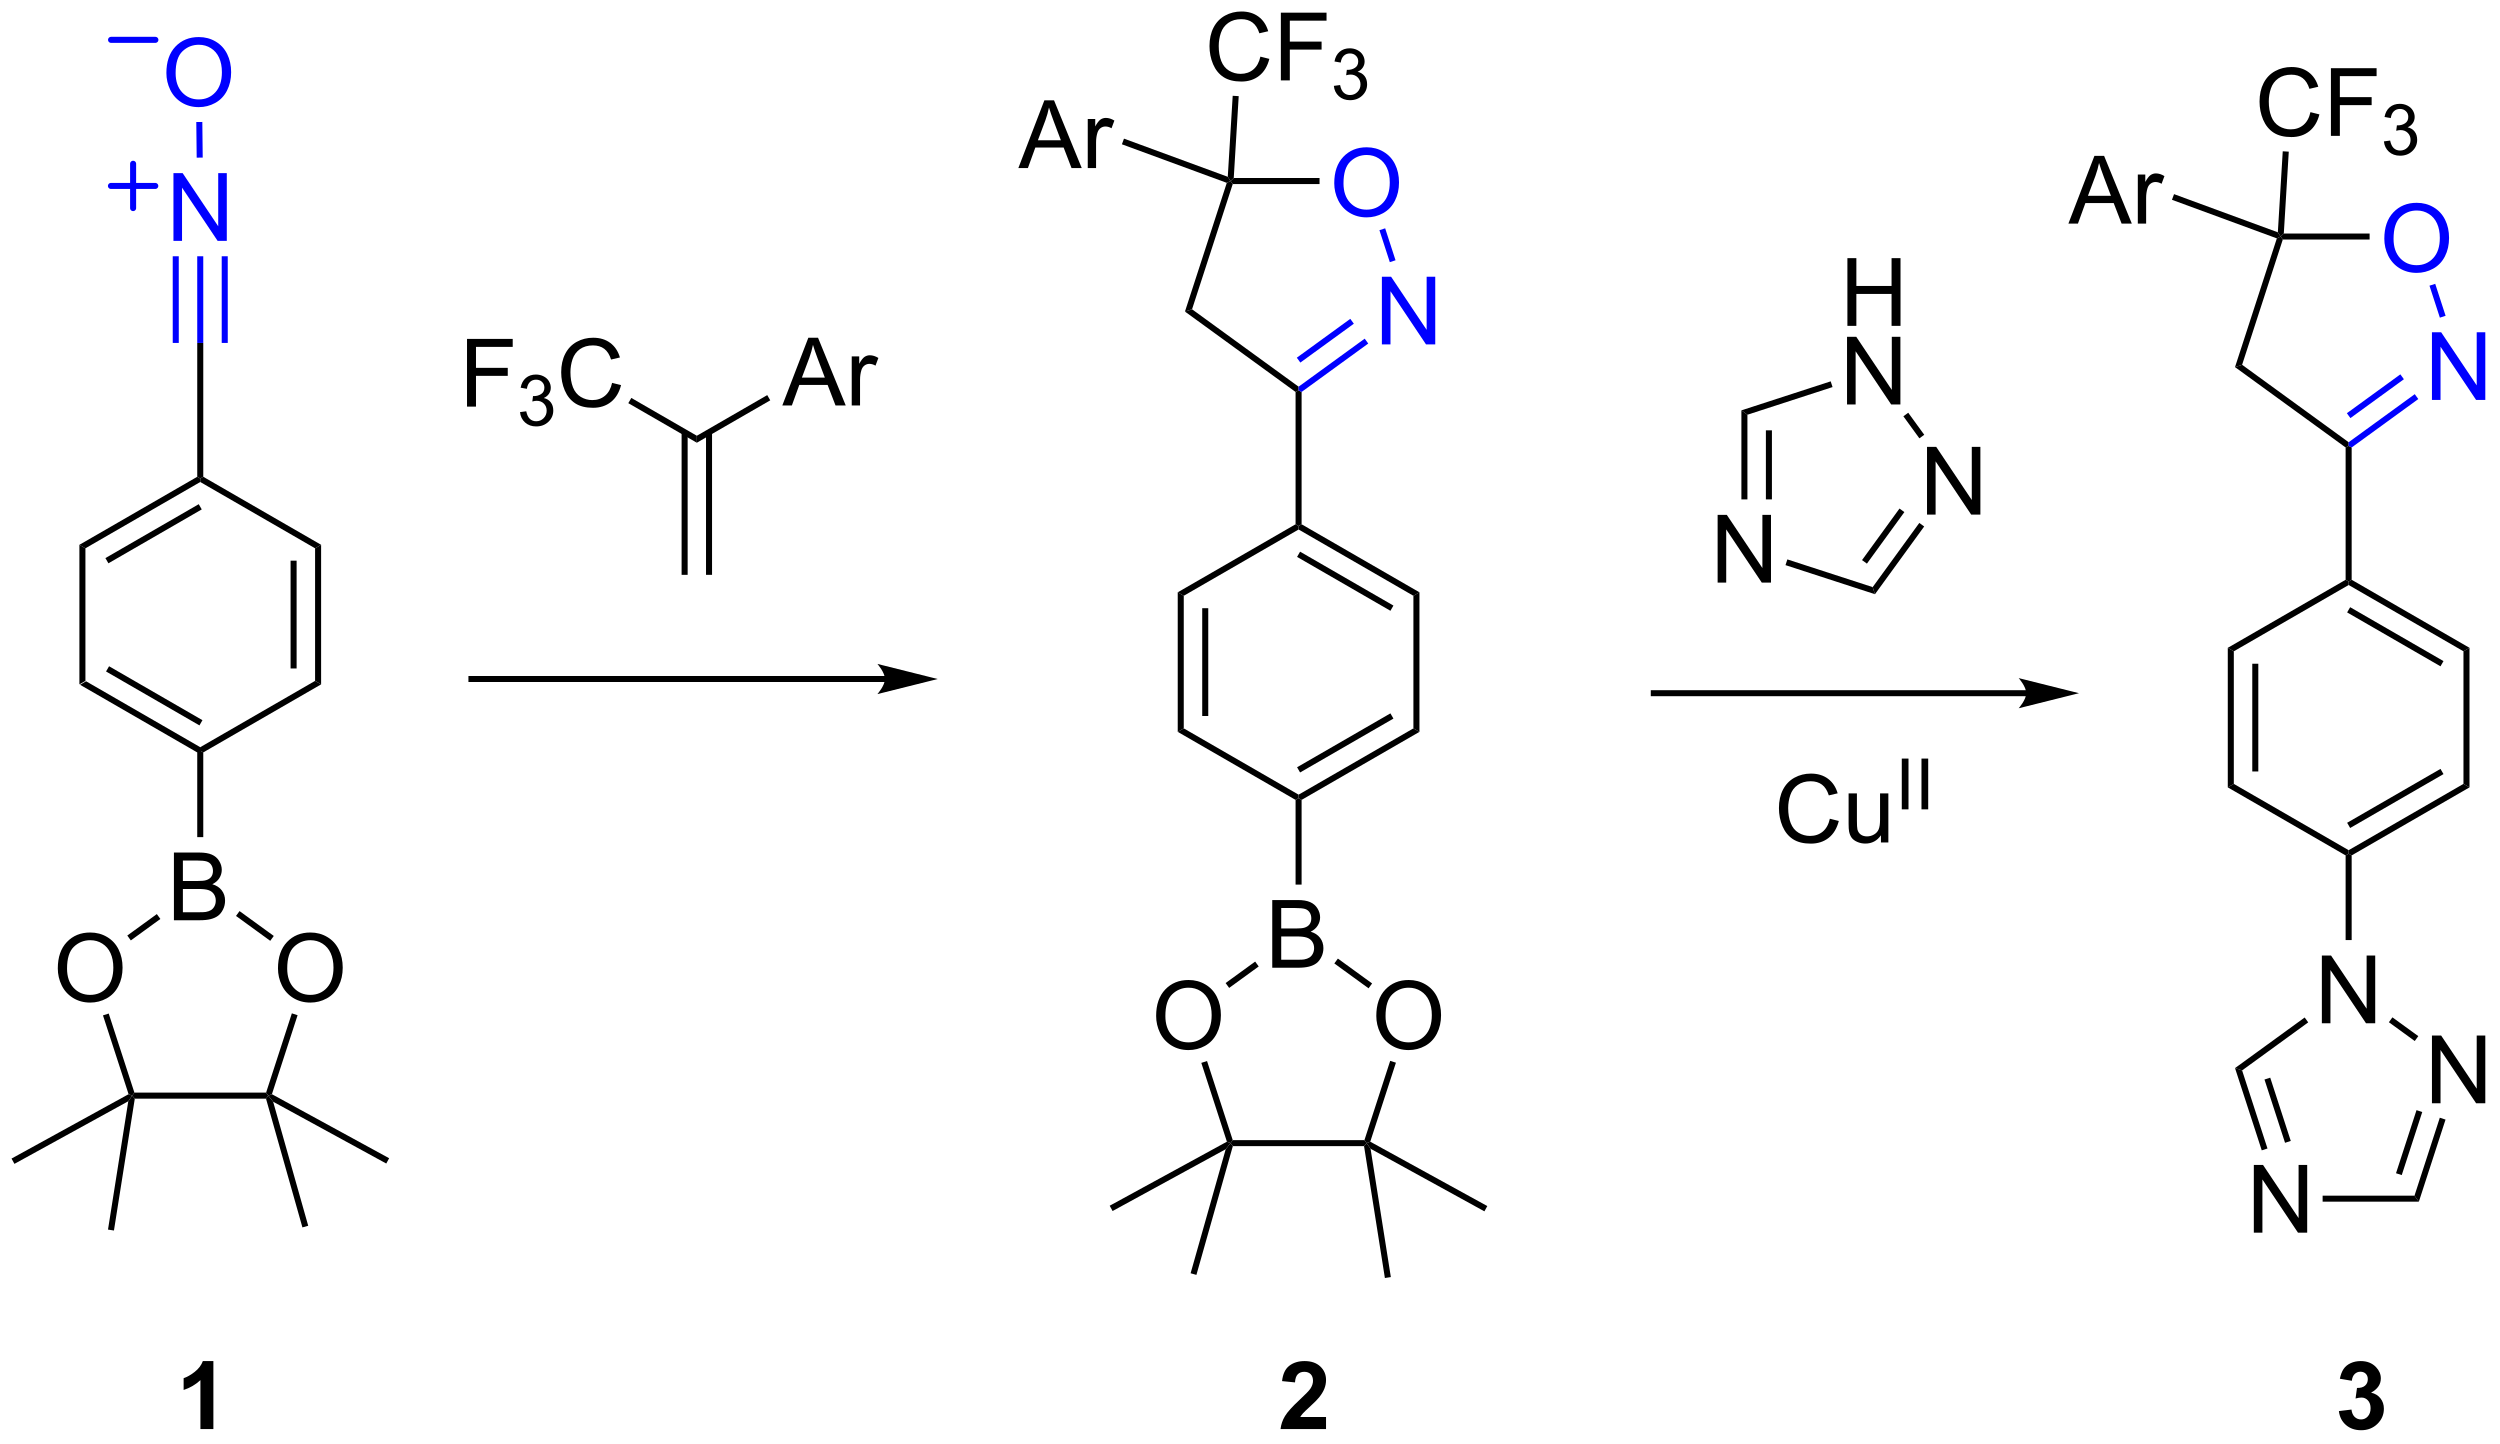 <?xml version="1.0" encoding="UTF-8"?>
<!DOCTYPE svg PUBLIC '-//W3C//DTD SVG 1.0//EN'
          'http://www.w3.org/TR/2001/REC-SVG-20010904/DTD/svg10.dtd'>
<svg stroke-dasharray="none" shape-rendering="auto" xmlns="http://www.w3.org/2000/svg" font-family="'Dialog'" text-rendering="auto" width="580" fill-opacity="1" color-interpolation="auto" color-rendering="auto" preserveAspectRatio="xMidYMid meet" font-size="12px" viewBox="0 0 580 335" fill="black" xmlns:xlink="http://www.w3.org/1999/xlink" stroke="black" image-rendering="auto" stroke-miterlimit="10" stroke-linecap="square" stroke-linejoin="miter" font-style="normal" stroke-width="1" height="335" stroke-dashoffset="0" font-weight="normal" stroke-opacity="1"
><!--Generated by the Batik Graphics2D SVG Generator--><defs id="genericDefs"
  /><g
  ><defs id="defs1"
    ><clipPath clipPathUnits="userSpaceOnUse" id="clipPath1"
      ><path d="M0.633 1.601 L217.845 1.601 L217.845 127.027 L0.633 127.027 L0.633 1.601 Z"
      /></clipPath
      ><clipPath clipPathUnits="userSpaceOnUse" id="clipPath2"
      ><path d="M141.273 14.25 L141.273 136.189 L352.446 136.189 L352.446 14.25 Z"
      /></clipPath
    ></defs
    ><g transform="scale(2.667,2.667) translate(-0.633,-1.601) matrix(1.029,0,0,1.029,-144.681,-13.057)"
    ><path d="M147.985 72.133 L148.495 71.838 L158.207 77.445 L158.207 77.74 L157.952 77.887 ZM150.184 71.01 L158.079 75.569 L158.334 75.127 L150.439 70.568 Z" stroke="none" clip-path="url(#clipPath2)"
    /></g
    ><g transform="matrix(2.743,0,0,2.743,-387.503,-39.087)"
    ><path d="M158.462 77.887 L158.207 77.74 L158.207 77.445 L167.919 71.838 L168.429 72.133 Z" stroke="none" clip-path="url(#clipPath2)"
    /></g
    ><g transform="matrix(2.743,0,0,2.743,-387.503,-39.087)"
    ><path d="M168.429 72.133 L167.919 71.838 L167.919 60.624 L168.429 60.329 ZM166.357 70.789 L166.357 61.673 L165.847 61.673 L165.847 70.789 Z" stroke="none" clip-path="url(#clipPath2)"
    /></g
    ><g transform="matrix(2.743,0,0,2.743,-387.503,-39.087)"
    ><path d="M168.429 60.329 L167.919 60.624 L158.207 55.017 L158.207 54.722 L158.462 54.575 Z" stroke="none" clip-path="url(#clipPath2)"
    /></g
    ><g transform="matrix(2.743,0,0,2.743,-387.503,-39.087)"
    ><path d="M157.952 54.575 L158.207 54.722 L158.207 55.017 L148.495 60.624 L147.985 60.329 ZM158.079 56.893 L150.184 61.452 L150.439 61.894 L158.334 57.335 Z" stroke="none" clip-path="url(#clipPath2)"
    /></g
    ><g transform="matrix(2.743,0,0,2.743,-387.503,-39.087)"
    ><path d="M147.985 60.329 L148.495 60.624 L148.495 71.838 L147.985 72.133 Z" stroke="none" clip-path="url(#clipPath2)"
    /></g
    ><g transform="matrix(2.743,0,0,2.743,-387.503,-39.087)"
    ><path d="M158.462 54.575 L158.207 54.722 L157.952 54.575 L157.952 43.254 L158.462 43.254 Z" stroke="none" clip-path="url(#clipPath2)"
    /></g
    ><g transform="matrix(2.743,0,0,2.743,-387.503,-39.087)"
    ><path d="M155.98 92.083 L155.98 86.357 L158.129 86.357 Q158.785 86.357 159.181 86.531 Q159.579 86.703 159.803 87.065 Q160.027 87.427 160.027 87.82 Q160.027 88.188 159.827 88.513 Q159.629 88.836 159.228 89.037 Q159.746 89.188 160.025 89.555 Q160.306 89.922 160.306 90.422 Q160.306 90.826 160.134 91.172 Q159.965 91.516 159.715 91.703 Q159.465 91.891 159.087 91.987 Q158.712 92.083 158.165 92.083 L155.98 92.083 ZM156.738 88.763 L157.978 88.763 Q158.48 88.763 158.699 88.695 Q158.988 88.609 159.134 88.412 Q159.282 88.211 159.282 87.912 Q159.282 87.625 159.144 87.409 Q159.009 87.193 158.754 87.112 Q158.501 87.031 157.884 87.031 L156.738 87.031 L156.738 88.763 ZM156.738 91.406 L158.165 91.406 Q158.532 91.406 158.681 91.38 Q158.941 91.333 159.116 91.224 Q159.293 91.115 159.405 90.906 Q159.519 90.695 159.519 90.422 Q159.519 90.102 159.355 89.867 Q159.191 89.63 158.9 89.534 Q158.611 89.438 158.064 89.438 L156.738 89.438 L156.738 91.406 Z" stroke="none" clip-path="url(#clipPath2)"
    /></g
    ><g transform="matrix(2.743,0,0,2.743,-387.503,-39.087)"
    ><path d="M157.952 77.887 L158.207 77.74 L158.462 77.887 L158.462 85.052 L157.952 85.052 Z" stroke="none" clip-path="url(#clipPath2)"
    /></g
    ><g transform="matrix(2.743,0,0,2.743,-387.503,-39.087)"
    ><path d="M146.159 96.159 Q146.159 94.732 146.925 93.927 Q147.69 93.12 148.901 93.12 Q149.693 93.12 150.328 93.5 Q150.966 93.878 151.3 94.555 Q151.636 95.232 151.636 96.091 Q151.636 96.964 151.284 97.651 Q150.933 98.339 150.287 98.693 Q149.644 99.047 148.896 99.047 Q148.089 99.047 147.451 98.656 Q146.815 98.263 146.487 97.589 Q146.159 96.912 146.159 96.159 ZM146.94 96.169 Q146.94 97.206 147.495 97.802 Q148.052 98.396 148.894 98.396 Q149.748 98.396 150.3 97.794 Q150.855 97.193 150.855 96.089 Q150.855 95.388 150.618 94.867 Q150.381 94.346 149.925 94.06 Q149.472 93.771 148.904 93.771 Q148.099 93.771 147.519 94.326 Q146.94 94.878 146.94 96.169 Z" stroke="none" clip-path="url(#clipPath2)"
    /></g
    ><g transform="matrix(2.743,0,0,2.743,-387.503,-39.087)"
    ><path d="M164.781 96.159 Q164.781 94.732 165.546 93.927 Q166.312 93.12 167.523 93.12 Q168.315 93.12 168.95 93.5 Q169.588 93.878 169.921 94.555 Q170.257 95.232 170.257 96.091 Q170.257 96.964 169.906 97.651 Q169.554 98.339 168.908 98.693 Q168.265 99.047 167.518 99.047 Q166.71 99.047 166.072 98.656 Q165.437 98.263 165.109 97.589 Q164.781 96.912 164.781 96.159 ZM165.562 96.169 Q165.562 97.206 166.117 97.802 Q166.674 98.396 167.515 98.396 Q168.369 98.396 168.921 97.794 Q169.476 97.193 169.476 96.089 Q169.476 95.388 169.239 94.867 Q169.002 94.346 168.546 94.06 Q168.093 93.771 167.525 93.771 Q166.721 93.771 166.14 94.326 Q165.562 94.878 165.562 96.169 Z" stroke="none" clip-path="url(#clipPath2)"
    /></g
    ><g transform="matrix(2.743,0,0,2.743,-387.503,-39.087)"
    ><path d="M154.534 91.561 L154.834 91.974 L152.335 93.79 L152.036 93.377 Z" stroke="none" clip-path="url(#clipPath2)"
    /></g
    ><g transform="matrix(2.743,0,0,2.743,-387.503,-39.087)"
    ><path d="M149.979 100.13 L150.464 99.973 L152.638 106.663 L152.453 106.918 L152.145 106.796 Z" stroke="none" clip-path="url(#clipPath2)"
    /></g
    ><g transform="matrix(2.743,0,0,2.743,-387.503,-39.087)"
    ><path d="M152.671 107.174 L152.453 106.918 L152.638 106.663 L163.776 106.663 L163.961 106.918 L163.768 107.174 Z" stroke="none" clip-path="url(#clipPath2)"
    /></g
    ><g transform="matrix(2.743,0,0,2.743,-387.503,-39.087)"
    ><path d="M164.269 106.796 L163.961 106.918 L163.776 106.663 L165.955 99.957 L166.44 100.115 Z" stroke="none" clip-path="url(#clipPath2)"
    /></g
    ><g transform="matrix(2.743,0,0,2.743,-387.503,-39.087)"
    ><path d="M164.426 93.411 L164.126 93.824 L161.231 91.72 L161.53 91.308 Z" stroke="none" clip-path="url(#clipPath2)"
    /></g
    ><g transform="matrix(2.743,0,0,2.743,-387.503,-39.087)"
    ><path d="M164.372 107.433 L163.961 106.918 L164.269 106.796 L174.183 112.212 L173.939 112.66 Z" stroke="none" clip-path="url(#clipPath2)"
    /></g
    ><g transform="matrix(2.743,0,0,2.743,-387.503,-39.087)"
    ><path d="M163.768 107.174 L163.961 106.918 L164.372 107.433 L167.339 117.923 L166.848 118.062 Z" stroke="none" clip-path="url(#clipPath2)"
    /></g
    ><g transform="matrix(2.743,0,0,2.743,-387.503,-39.087)"
    ><path d="M152.119 107.393 L152.453 106.918 L152.671 107.174 L150.907 118.326 L150.404 118.246 Z" stroke="none" clip-path="url(#clipPath2)"
    /></g
    ><g transform="matrix(2.743,0,0,2.743,-387.503,-39.087)"
    ><path d="M152.145 106.796 L152.453 106.918 L152.119 107.393 L142.491 112.688 L142.245 112.24 Z" stroke="none" clip-path="url(#clipPath2)"
    /></g
    ><g fill="blue" transform="matrix(2.743,0,0,2.743,-387.503,-39.087)" stroke="blue"
    ><path d="M155.94 34.62 L155.94 28.893 L156.718 28.893 L159.726 33.388 L159.726 28.893 L160.452 28.893 L160.452 34.62 L159.674 34.62 L156.666 30.12 L156.666 34.62 L155.94 34.62 Z" stroke="none" clip-path="url(#clipPath2)"
    /></g
    ><g fill="blue" transform="matrix(2.743,0,0,2.743,-387.503,-39.087)" stroke="blue"
    ><path d="M158.462 43.254 L157.952 43.254 L157.951 35.924 L158.461 35.924 ZM156.391 43.254 L156.389 35.924 L155.879 35.924 L155.88 43.254 ZM160.534 43.253 L160.532 35.923 L160.022 35.924 L160.023 43.253 Z" stroke="none" clip-path="url(#clipPath2)"
    /></g
    ><g fill="blue" transform="matrix(2.743,0,0,2.743,-387.503,-39.087)" stroke="blue"
    ><path d="M155.343 20.423 Q155.343 18.996 156.108 18.191 Q156.874 17.384 158.085 17.384 Q158.877 17.384 159.512 17.764 Q160.15 18.142 160.483 18.819 Q160.819 19.496 160.819 20.355 Q160.819 21.228 160.468 21.915 Q160.116 22.603 159.47 22.957 Q158.827 23.311 158.08 23.311 Q157.273 23.311 156.635 22.92 Q155.999 22.527 155.671 21.853 Q155.343 21.175 155.343 20.423 ZM156.124 20.433 Q156.124 21.47 156.679 22.066 Q157.236 22.66 158.077 22.66 Q158.931 22.66 159.483 22.058 Q160.038 21.457 160.038 20.353 Q160.038 19.652 159.801 19.131 Q159.564 18.61 159.108 18.324 Q158.655 18.035 158.088 18.035 Q157.283 18.035 156.702 18.59 Q156.124 19.142 156.124 20.433 Z" stroke="none" clip-path="url(#clipPath2)"
    /></g
    ><g fill="blue" transform="matrix(2.743,0,0,2.743,-387.503,-39.087)" stroke="blue"
    ><path d="M158.415 27.579 L157.905 27.584 L157.872 24.571 L158.382 24.565 Z" stroke="none" clip-path="url(#clipPath2)"
    /></g
    ><g fill="blue" stroke-width="0.51" transform="matrix(2.743,0,0,2.743,-387.503,-39.087)" stroke-linecap="round" stroke="blue" stroke-linejoin="round"
    ><path fill="none" d="M150.653 29.976 L154.403 29.976 M152.528 28.101 L152.528 31.851" clip-path="url(#clipPath2)"
    /></g
    ><g fill="blue" stroke-width="0.51" transform="matrix(2.743,0,0,2.743,-387.503,-39.087)" stroke-linecap="round" stroke="blue" stroke-linejoin="round"
    ><path fill="none" d="M150.662 17.62 L154.412 17.62" clip-path="url(#clipPath2)"
    /></g
    ><g transform="matrix(2.743,0,0,2.743,-387.503,-39.087)"
    ><path d="M207.438 48.541 L209.639 42.814 L210.457 42.814 L212.8 48.541 L211.936 48.541 L211.269 46.806 L208.873 46.806 L208.246 48.541 L207.438 48.541 ZM209.092 46.189 L211.035 46.189 L210.436 44.603 Q210.162 43.879 210.03 43.416 Q209.92 43.965 209.722 44.509 L209.092 46.189 ZM213.308 48.541 L213.308 44.392 L213.941 44.392 L213.941 45.02 Q214.183 44.58 214.386 44.439 Q214.592 44.298 214.839 44.298 Q215.194 44.298 215.561 44.525 L215.319 45.176 Q215.061 45.025 214.803 45.025 Q214.574 45.025 214.389 45.163 Q214.207 45.301 214.129 45.548 Q214.011 45.923 214.011 46.369 L214.011 48.541 L213.308 48.541 Z" stroke="none" clip-path="url(#clipPath2)"
    /></g
    ><g transform="matrix(2.743,0,0,2.743,-387.503,-39.087)"
    ><path d="M206.162 47.667 L206.417 48.109 L200.207 51.695 L200.207 51.105 Z" stroke="none" clip-path="url(#clipPath2)"
    /></g
    ><g transform="matrix(2.743,0,0,2.743,-387.503,-39.087)"
    ><path d="M180.77 48.641 L180.77 42.914 L184.634 42.914 L184.634 43.589 L181.528 43.589 L181.528 45.362 L184.215 45.362 L184.215 46.039 L181.528 46.039 L181.528 48.641 L180.77 48.641 Z" stroke="none" clip-path="url(#clipPath2)"
    /></g
    ><g transform="matrix(2.743,0,0,2.743,-387.503,-39.087)"
    ><path d="M185.252 49.106 L185.779 49.036 Q185.871 49.485 186.088 49.682 Q186.307 49.879 186.621 49.879 Q186.992 49.879 187.248 49.622 Q187.506 49.364 187.506 48.983 Q187.506 48.62 187.268 48.385 Q187.031 48.149 186.664 48.149 Q186.516 48.149 186.293 48.208 L186.352 47.745 Q186.404 47.751 186.436 47.751 Q186.774 47.751 187.043 47.575 Q187.313 47.399 187.313 47.032 Q187.313 46.743 187.115 46.553 Q186.92 46.362 186.609 46.362 Q186.301 46.362 186.096 46.555 Q185.891 46.748 185.832 47.135 L185.305 47.041 Q185.403 46.51 185.744 46.219 Q186.088 45.928 186.598 45.928 Q186.949 45.928 187.244 46.079 Q187.541 46.229 187.697 46.491 Q187.854 46.751 187.854 47.043 Q187.854 47.323 187.703 47.551 Q187.555 47.78 187.262 47.914 Q187.643 48.002 187.854 48.28 Q188.065 48.555 188.065 48.971 Q188.065 49.534 187.654 49.926 Q187.244 50.317 186.617 50.317 Q186.053 50.317 185.678 49.981 Q185.305 49.643 185.252 49.106 Z" stroke="none" clip-path="url(#clipPath2)"
    /></g
    ><g transform="matrix(2.743,0,0,2.743,-387.503,-39.087)"
    ><path d="M193.04 46.633 L193.798 46.823 Q193.561 47.758 192.941 48.25 Q192.321 48.74 191.428 48.74 Q190.501 48.74 189.92 48.362 Q189.342 47.984 189.037 47.271 Q188.735 46.555 188.735 45.734 Q188.735 44.839 189.077 44.175 Q189.42 43.508 190.051 43.161 Q190.681 42.815 191.439 42.815 Q192.298 42.815 192.884 43.253 Q193.47 43.69 193.702 44.484 L192.954 44.659 Q192.756 44.034 192.376 43.75 Q191.999 43.464 191.423 43.464 Q190.764 43.464 190.319 43.781 Q189.876 44.096 189.696 44.63 Q189.517 45.164 189.517 45.729 Q189.517 46.461 189.73 47.005 Q189.944 47.55 190.392 47.82 Q190.842 48.089 191.366 48.089 Q192.001 48.089 192.441 47.721 Q192.884 47.354 193.04 46.633 Z" stroke="none" clip-path="url(#clipPath2)"
    /></g
    ><g transform="matrix(2.743,0,0,2.743,-387.503,-39.087)"
    ><path d="M200.207 51.105 L200.207 51.695 L194.411 48.349 L194.666 47.907 Z" stroke="none" clip-path="url(#clipPath2)"
    /></g
    ><g transform="matrix(2.743,0,0,2.743,-387.503,-39.087)"
    ><path d="M198.919 50.804 L198.919 62.869 L199.43 62.869 L199.43 50.804 ZM200.984 50.804 L200.984 62.869 L201.494 62.869 L201.494 50.804 Z" stroke="none" clip-path="url(#clipPath2)"
    /></g
    ><g transform="matrix(2.743,0,0,2.743,-387.503,-39.087)"
    ><path d="M216.117 71.425 L181.144 71.425 L180.889 71.425 L180.889 71.935 L181.144 71.935 L216.117 71.935 L216.372 71.935 L216.372 71.425 L216.117 71.425 ZM220.581 71.68 L215.479 70.404 C215.479 70.404 216.117 71.122 216.117 71.68 C216.117 72.238 215.479 72.956 215.479 72.956 Z" stroke="none" clip-path="url(#clipPath2)"
    /></g
    ><g transform="matrix(2.743,0,0,2.743,-387.503,-39.087)"
    ><path d="M260.814 75.855 L261.325 76.15 L251.358 81.904 L251.103 81.757 L251.103 81.462 ZM258.87 74.585 L250.975 79.144 L251.23 79.585 L259.125 75.027 Z" stroke="none" clip-path="url(#clipPath2)"
    /></g
    ><g transform="matrix(2.743,0,0,2.743,-387.503,-39.087)"
    ><path d="M251.103 81.462 L251.103 81.757 L250.848 81.904 L240.881 76.15 L241.391 75.855 Z" stroke="none" clip-path="url(#clipPath2)"
    /></g
    ><g transform="matrix(2.743,0,0,2.743,-387.503,-39.087)"
    ><path d="M241.391 75.855 L240.881 76.15 L240.881 64.346 L241.391 64.641 ZM243.463 74.806 L243.463 65.69 L242.952 65.69 L242.952 74.806 Z" stroke="none" clip-path="url(#clipPath2)"
    /></g
    ><g transform="matrix(2.743,0,0,2.743,-387.503,-39.087)"
    ><path d="M241.391 64.641 L240.881 64.346 L250.848 58.592 L251.103 58.739 L251.103 59.034 Z" stroke="none" clip-path="url(#clipPath2)"
    /></g
    ><g transform="matrix(2.743,0,0,2.743,-387.503,-39.087)"
    ><path d="M251.103 59.034 L251.103 58.739 L251.358 58.592 L261.325 64.346 L260.814 64.641 ZM250.975 61.352 L258.87 65.91 L259.125 65.469 L251.23 60.91 Z" stroke="none" clip-path="url(#clipPath2)"
    /></g
    ><g transform="matrix(2.743,0,0,2.743,-387.503,-39.087)"
    ><path d="M260.814 64.641 L261.325 64.346 L261.325 76.15 L260.814 75.855 Z" stroke="none" clip-path="url(#clipPath2)"
    /></g
    ><g transform="matrix(2.743,0,0,2.743,-387.503,-39.087)"
    ><path d="M251.358 58.592 L251.103 58.739 L250.848 58.592 L250.848 47.401 L251.103 47.27 L251.358 47.401 Z" stroke="none" clip-path="url(#clipPath2)"
    /></g
    ><g transform="matrix(2.743,0,0,2.743,-387.503,-39.087)"
    ><path d="M248.876 96.1 L248.876 90.374 L251.025 90.374 Q251.681 90.374 252.077 90.548 Q252.475 90.72 252.699 91.082 Q252.923 91.444 252.923 91.837 Q252.923 92.204 252.722 92.53 Q252.525 92.853 252.124 93.053 Q252.642 93.204 252.92 93.572 Q253.202 93.939 253.202 94.439 Q253.202 94.843 253.03 95.189 Q252.861 95.533 252.611 95.72 Q252.361 95.908 251.983 96.004 Q251.608 96.1 251.061 96.1 L248.876 96.1 ZM249.634 92.78 L250.874 92.78 Q251.376 92.78 251.595 92.712 Q251.884 92.626 252.03 92.428 Q252.178 92.228 252.178 91.928 Q252.178 91.642 252.04 91.426 Q251.905 91.21 251.65 91.129 Q251.397 91.048 250.78 91.048 L249.634 91.048 L249.634 92.78 ZM249.634 95.423 L251.061 95.423 Q251.428 95.423 251.577 95.397 Q251.837 95.35 252.012 95.241 Q252.189 95.132 252.301 94.923 Q252.415 94.712 252.415 94.439 Q252.415 94.118 252.251 93.884 Q252.087 93.647 251.795 93.551 Q251.506 93.454 250.959 93.454 L249.634 93.454 L249.634 95.423 Z" stroke="none" clip-path="url(#clipPath2)"
    /></g
    ><g transform="matrix(2.743,0,0,2.743,-387.503,-39.087)"
    ><path d="M250.848 81.904 L251.103 81.757 L251.358 81.904 L251.358 89.069 L250.848 89.069 Z" stroke="none" clip-path="url(#clipPath2)"
    /></g
    ><g transform="matrix(2.743,0,0,2.743,-387.503,-39.087)"
    ><path d="M257.676 100.176 Q257.676 98.749 258.442 97.944 Q259.208 97.137 260.419 97.137 Q261.21 97.137 261.846 97.517 Q262.484 97.895 262.817 98.572 Q263.153 99.249 263.153 100.108 Q263.153 100.981 262.801 101.668 Q262.45 102.356 261.804 102.71 Q261.161 103.064 260.413 103.064 Q259.606 103.064 258.968 102.673 Q258.333 102.28 258.005 101.606 Q257.676 100.928 257.676 100.176 ZM258.458 100.186 Q258.458 101.223 259.012 101.819 Q259.57 102.413 260.411 102.413 Q261.265 102.413 261.817 101.811 Q262.372 101.21 262.372 100.106 Q262.372 99.405 262.135 98.884 Q261.898 98.363 261.442 98.077 Q260.989 97.788 260.421 97.788 Q259.617 97.788 259.036 98.343 Q258.458 98.895 258.458 100.186 Z" stroke="none" clip-path="url(#clipPath2)"
    /></g
    ><g transform="matrix(2.743,0,0,2.743,-387.503,-39.087)"
    ><path d="M239.055 100.176 Q239.055 98.749 239.821 97.944 Q240.586 97.137 241.797 97.137 Q242.589 97.137 243.224 97.517 Q243.862 97.895 244.196 98.572 Q244.532 99.249 244.532 100.108 Q244.532 100.981 244.18 101.668 Q243.828 102.356 243.183 102.71 Q242.539 103.064 241.792 103.064 Q240.985 103.064 240.347 102.673 Q239.711 102.28 239.383 101.606 Q239.055 100.928 239.055 100.176 ZM239.836 100.186 Q239.836 101.223 240.391 101.819 Q240.948 102.413 241.789 102.413 Q242.644 102.413 243.196 101.811 Q243.75 101.21 243.75 100.106 Q243.75 99.405 243.513 98.884 Q243.276 98.363 242.821 98.077 Q242.368 97.788 241.8 97.788 Q240.995 97.788 240.414 98.343 Q239.836 98.895 239.836 100.186 Z" stroke="none" clip-path="url(#clipPath2)"
    /></g
    ><g transform="matrix(2.743,0,0,2.743,-387.503,-39.087)"
    ><path d="M254.126 95.737 L254.426 95.325 L257.321 97.428 L257.022 97.841 Z" stroke="none" clip-path="url(#clipPath2)"
    /></g
    ><g transform="matrix(2.743,0,0,2.743,-387.503,-39.087)"
    ><path d="M258.851 103.974 L259.336 104.131 L257.165 110.813 L256.857 110.935 L256.672 110.68 Z" stroke="none" clip-path="url(#clipPath2)"
    /></g
    ><g transform="matrix(2.743,0,0,2.743,-387.503,-39.087)"
    ><path d="M256.672 110.68 L256.857 110.935 L256.639 111.19 L245.541 111.19 L245.348 110.935 L245.534 110.68 Z" stroke="none" clip-path="url(#clipPath2)"
    /></g
    ><g transform="matrix(2.743,0,0,2.743,-387.503,-39.087)"
    ><path d="M245.534 110.68 L245.348 110.935 L245.04 110.813 L242.875 104.147 L243.36 103.99 Z" stroke="none" clip-path="url(#clipPath2)"
    /></g
    ><g transform="matrix(2.743,0,0,2.743,-387.503,-39.087)"
    ><path d="M245.231 97.807 L244.931 97.394 L247.43 95.578 L247.73 95.991 Z" stroke="none" clip-path="url(#clipPath2)"
    /></g
    ><g transform="matrix(2.743,0,0,2.743,-387.503,-39.087)"
    ><path d="M245.04 110.813 L245.348 110.935 L244.938 111.45 L235.371 116.677 L235.126 116.229 Z" stroke="none" clip-path="url(#clipPath2)"
    /></g
    ><g transform="matrix(2.743,0,0,2.743,-387.503,-39.087)"
    ><path d="M244.938 111.45 L245.348 110.935 L245.541 111.19 L242.461 122.079 L241.97 121.94 Z" stroke="none" clip-path="url(#clipPath2)"
    /></g
    ><g transform="matrix(2.743,0,0,2.743,-387.503,-39.087)"
    ><path d="M256.639 111.19 L256.857 110.935 L257.19 111.41 L258.906 122.263 L258.402 122.343 Z" stroke="none" clip-path="url(#clipPath2)"
    /></g
    ><g transform="matrix(2.743,0,0,2.743,-387.503,-39.087)"
    ><path d="M257.19 111.41 L256.857 110.935 L257.165 110.813 L267.064 116.257 L266.819 116.704 Z" stroke="none" clip-path="url(#clipPath2)"
    /></g
    ><g fill="blue" transform="matrix(2.743,0,0,2.743,-387.503,-39.087)" stroke="blue"
    ><path d="M254.12 29.746 Q254.12 28.319 254.886 27.515 Q255.651 26.707 256.862 26.707 Q257.654 26.707 258.289 27.088 Q258.927 27.465 259.261 28.142 Q259.597 28.819 259.597 29.679 Q259.597 30.551 259.245 31.239 Q258.894 31.926 258.248 32.28 Q257.604 32.635 256.857 32.635 Q256.05 32.635 255.412 32.244 Q254.776 31.851 254.448 31.176 Q254.12 30.499 254.12 29.746 ZM254.901 29.757 Q254.901 30.793 255.456 31.39 Q256.013 31.983 256.854 31.983 Q257.709 31.983 258.261 31.382 Q258.815 30.78 258.815 29.676 Q258.815 28.976 258.579 28.455 Q258.341 27.934 257.886 27.648 Q257.433 27.358 256.865 27.358 Q256.06 27.358 255.48 27.913 Q254.901 28.465 254.901 29.757 Z" stroke="none" clip-path="url(#clipPath2)"
    /></g
    ><g fill="blue" transform="matrix(2.743,0,0,2.743,-387.503,-39.087)" stroke="blue"
    ><path d="M258.148 43.381 L258.148 37.654 L258.926 37.654 L261.934 42.149 L261.934 37.654 L262.661 37.654 L262.661 43.381 L261.882 43.381 L258.875 38.881 L258.875 43.381 L258.148 43.381 Z" stroke="none" clip-path="url(#clipPath2)"
    /></g
    ><g transform="matrix(2.743,0,0,2.743,-387.503,-39.087)"
    ><path d="M251.103 46.955 L251.103 47.27 L250.848 47.401 L241.492 40.603 L242.092 40.408 Z" stroke="none" clip-path="url(#clipPath2)"
    /></g
    ><g transform="matrix(2.743,0,0,2.743,-387.503,-39.087)"
    ><path d="M242.092 40.408 L241.492 40.603 L245.03 29.715 L245.348 29.561 L245.534 29.816 Z" stroke="none" clip-path="url(#clipPath2)"
    /></g
    ><g transform="matrix(2.743,0,0,2.743,-387.503,-39.087)"
    ><path d="M245.534 29.816 L245.348 29.561 L245.619 29.305 L252.876 29.305 L252.876 29.816 Z" stroke="none" clip-path="url(#clipPath2)"
    /></g
    ><g fill="blue" transform="matrix(2.743,0,0,2.743,-387.503,-39.087)" stroke="blue"
    ><path d="M257.94 33.718 L258.425 33.56 L259.303 36.264 L258.818 36.421 Z" stroke="none" clip-path="url(#clipPath2)"
    /></g
    ><g fill="blue" transform="matrix(2.743,0,0,2.743,-387.503,-39.087)" stroke="blue"
    ><path d="M256.694 42.893 L256.994 43.306 L251.358 47.401 L251.103 47.27 L251.103 46.955 ZM255.476 41.217 L250.953 44.504 L251.253 44.916 L255.776 41.63 Z" stroke="none" clip-path="url(#clipPath2)"
    /></g
    ><g transform="matrix(2.743,0,0,2.743,-387.503,-39.087)"
    ><path d="M247.872 19.04 L248.63 19.23 Q248.393 20.165 247.773 20.657 Q247.154 21.147 246.26 21.147 Q245.333 21.147 244.752 20.769 Q244.174 20.392 243.87 19.678 Q243.568 18.962 243.568 18.142 Q243.568 17.246 243.909 16.582 Q244.252 15.915 244.883 15.569 Q245.513 15.222 246.271 15.222 Q247.13 15.222 247.716 15.66 Q248.302 16.097 248.534 16.892 L247.786 17.066 Q247.589 16.441 247.208 16.157 Q246.831 15.871 246.255 15.871 Q245.596 15.871 245.151 16.189 Q244.708 16.504 244.529 17.038 Q244.349 17.571 244.349 18.136 Q244.349 18.868 244.562 19.413 Q244.776 19.957 245.224 20.228 Q245.674 20.496 246.198 20.496 Q246.833 20.496 247.273 20.129 Q247.716 19.761 247.872 19.04 ZM249.603 21.048 L249.603 15.321 L253.467 15.321 L253.467 15.996 L250.361 15.996 L250.361 17.769 L253.048 17.769 L253.048 18.446 L250.361 18.446 L250.361 21.048 L249.603 21.048 Z" stroke="none" clip-path="url(#clipPath2)"
    /></g
    ><g transform="matrix(2.743,0,0,2.743,-387.503,-39.087)"
    ><path d="M254.085 21.513 L254.613 21.443 Q254.704 21.892 254.921 22.089 Q255.14 22.287 255.454 22.287 Q255.826 22.287 256.081 22.029 Q256.339 21.771 256.339 21.39 Q256.339 21.027 256.101 20.792 Q255.864 20.556 255.497 20.556 Q255.349 20.556 255.126 20.615 L255.185 20.152 Q255.238 20.158 255.269 20.158 Q255.607 20.158 255.876 19.982 Q256.146 19.806 256.146 19.439 Q256.146 19.15 255.948 18.96 Q255.753 18.769 255.443 18.769 Q255.134 18.769 254.929 18.962 Q254.724 19.156 254.665 19.542 L254.138 19.449 Q254.236 18.917 254.577 18.626 Q254.921 18.335 255.431 18.335 Q255.782 18.335 256.077 18.486 Q256.374 18.636 256.531 18.898 Q256.687 19.158 256.687 19.451 Q256.687 19.73 256.536 19.958 Q256.388 20.187 256.095 20.322 Q256.476 20.41 256.687 20.687 Q256.898 20.962 256.898 21.378 Q256.898 21.941 256.488 22.333 Q256.077 22.724 255.451 22.724 Q254.886 22.724 254.511 22.388 Q254.138 22.05 254.085 21.513 Z" stroke="none" clip-path="url(#clipPath2)"
    /></g
    ><g transform="matrix(2.743,0,0,2.743,-387.503,-39.087)"
    ><path d="M245.619 29.305 L245.348 29.561 L245.114 29.203 L245.53 22.351 L246.039 22.382 Z" stroke="none" clip-path="url(#clipPath2)"
    /></g
    ><g transform="matrix(2.743,0,0,2.743,-387.503,-39.087)"
    ><path d="M227.401 28.464 L229.601 22.737 L230.419 22.737 L232.763 28.464 L231.898 28.464 L231.232 26.73 L228.836 26.73 L228.208 28.464 L227.401 28.464 ZM229.054 26.112 L230.997 26.112 L230.398 24.526 Q230.125 23.802 229.992 23.339 Q229.883 23.889 229.685 24.433 L229.054 26.112 ZM233.271 28.464 L233.271 24.316 L233.904 24.316 L233.904 24.943 Q234.146 24.503 234.349 24.362 Q234.554 24.222 234.802 24.222 Q235.156 24.222 235.523 24.448 L235.281 25.099 Q235.023 24.948 234.766 24.948 Q234.536 24.948 234.351 25.086 Q234.169 25.224 234.091 25.472 Q233.974 25.847 233.974 26.292 L233.974 28.464 L233.271 28.464 Z" stroke="none" clip-path="url(#clipPath2)"
    /></g
    ><g transform="matrix(2.743,0,0,2.743,-387.503,-39.087)"
    ><path d="M245.114 29.203 L245.348 29.561 L245.03 29.715 L236.159 26.454 L236.335 25.975 Z" stroke="none" clip-path="url(#clipPath2)"
    /></g
    ><g transform="matrix(2.743,0,0,2.743,-387.503,-39.087)"
    ><path d="M286.545 63.526 L286.545 57.799 L287.323 57.799 L290.331 62.294 L290.331 57.799 L291.058 57.799 L291.058 63.526 L290.279 63.526 L287.271 59.026 L287.271 63.526 L286.545 63.526 Z" stroke="none" clip-path="url(#clipPath2)"
    /></g
    ><g transform="matrix(2.743,0,0,2.743,-387.503,-39.087)"
    ><path d="M304.255 57.772 L304.255 52.045 L305.033 52.045 L308.041 56.54 L308.041 52.045 L308.768 52.045 L308.768 57.772 L307.989 57.772 L304.981 53.272 L304.981 57.772 L304.255 57.772 Z" stroke="none" clip-path="url(#clipPath2)"
    /></g
    ><g transform="matrix(2.743,0,0,2.743,-387.503,-39.087)"
    ><path d="M297.521 41.811 L297.521 36.084 L298.279 36.084 L298.279 38.436 L301.256 38.436 L301.256 36.084 L302.013 36.084 L302.013 41.811 L301.256 41.811 L301.256 39.11 L298.279 39.11 L298.279 41.811 L297.521 41.811 Z" stroke="none" clip-path="url(#clipPath2)"
    /></g
    ><g transform="matrix(2.743,0,0,2.743,-387.503,-39.087)"
    ><path d="M297.49 48.461 L297.49 42.734 L298.269 42.734 L301.276 47.229 L301.276 42.734 L302.003 42.734 L302.003 48.461 L301.224 48.461 L298.217 43.961 L298.217 48.461 L297.49 48.461 Z" stroke="none" clip-path="url(#clipPath2)"
    /></g
    ><g transform="matrix(2.743,0,0,2.743,-387.503,-39.087)"
    ><path d="M288.555 48.957 L289.065 49.328 L289.065 56.488 L288.555 56.488 ZM290.627 50.647 L290.627 56.488 L291.137 56.488 L291.137 50.647 Z" stroke="none" clip-path="url(#clipPath2)"
    /></g
    ><g transform="matrix(2.743,0,0,2.743,-387.503,-39.087)"
    ><path d="M292.285 62.048 L292.443 61.563 L299.658 63.907 L299.853 64.507 Z" stroke="none" clip-path="url(#clipPath2)"
    /></g
    ><g transform="matrix(2.743,0,0,2.743,-387.503,-39.087)"
    ><path d="M299.853 64.507 L299.658 63.907 L303.602 58.479 L304.015 58.779 ZM299.171 61.922 L302.339 57.562 L301.926 57.262 L298.758 61.622 Z" stroke="none" clip-path="url(#clipPath2)"
    /></g
    ><g transform="matrix(2.743,0,0,2.743,-387.503,-39.087)"
    ><path d="M304.021 51.023 L303.608 51.323 L302.255 49.459 L302.667 49.16 Z" stroke="none" clip-path="url(#clipPath2)"
    /></g
    ><g transform="matrix(2.743,0,0,2.743,-387.503,-39.087)"
    ><path d="M296.107 46.503 L296.265 46.988 L289.065 49.328 L288.555 48.957 Z" stroke="none" clip-path="url(#clipPath2)"
    /></g
    ><g transform="matrix(2.743,0,0,2.743,-387.503,-39.087)"
    ><path d="M312.646 72.624 L281.146 72.624 L280.891 72.624 L280.891 73.134 L281.146 73.134 L312.646 73.134 L312.901 73.134 L312.901 72.624 L312.646 72.624 ZM317.11 72.879 L312.008 71.603 C312.008 71.603 312.646 72.321 312.646 72.879 C312.646 73.437 312.008 74.154 312.008 74.154 Z" stroke="none" clip-path="url(#clipPath2)"
    /></g
    ><g transform="matrix(2.743,0,0,2.743,-387.503,-39.087)"
    ><path d="M296.036 83.497 L296.794 83.687 Q296.557 84.622 295.937 85.114 Q295.317 85.603 294.424 85.603 Q293.497 85.603 292.916 85.226 Q292.338 84.848 292.033 84.135 Q291.731 83.418 291.731 82.598 Q291.731 81.702 292.072 81.038 Q292.416 80.372 293.046 80.025 Q293.676 79.679 294.434 79.679 Q295.294 79.679 295.88 80.116 Q296.466 80.554 296.697 81.348 L295.95 81.523 Q295.752 80.898 295.372 80.614 Q294.994 80.327 294.419 80.327 Q293.76 80.327 293.315 80.645 Q292.872 80.96 292.692 81.494 Q292.512 82.028 292.512 82.593 Q292.512 83.325 292.726 83.869 Q292.94 84.413 293.387 84.684 Q293.838 84.952 294.361 84.952 Q294.997 84.952 295.437 84.585 Q295.88 84.218 296.036 83.497 ZM300.358 85.504 L300.358 84.895 Q299.873 85.598 299.04 85.598 Q298.673 85.598 298.355 85.457 Q298.037 85.317 297.881 85.103 Q297.727 84.89 297.665 84.582 Q297.623 84.374 297.623 83.926 L297.623 81.356 L298.326 81.356 L298.326 83.655 Q298.326 84.207 298.368 84.398 Q298.436 84.676 298.649 84.835 Q298.865 84.991 299.18 84.991 Q299.498 84.991 299.774 84.83 Q300.053 84.668 300.167 84.39 Q300.282 84.109 300.282 83.577 L300.282 81.356 L300.985 81.356 L300.985 85.504 L300.358 85.504 Z" stroke="none" clip-path="url(#clipPath2)"
    /></g
    ><g transform="matrix(2.743,0,0,2.743,-387.503,-39.087)"
    ><path d="M302.12 82.704 L302.12 78.409 L302.688 78.409 L302.688 82.704 L302.12 82.704 ZM303.787 82.704 L303.787 78.409 L304.355 78.409 L304.355 82.704 L303.787 82.704 Z" stroke="none" clip-path="url(#clipPath2)"
    /></g
    ><g transform="matrix(2.743,0,0,2.743,-387.503,-39.087)"
    ><path d="M349.627 80.55 L350.137 80.845 L340.171 86.599 L339.916 86.452 L339.916 86.157 ZM347.683 79.281 L339.788 83.839 L340.043 84.281 L347.938 79.722 Z" stroke="none" clip-path="url(#clipPath2)"
    /></g
    ><g transform="matrix(2.743,0,0,2.743,-387.503,-39.087)"
    ><path d="M339.916 86.157 L339.916 86.452 L339.66 86.599 L329.693 80.845 L330.204 80.55 Z" stroke="none" clip-path="url(#clipPath2)"
    /></g
    ><g transform="matrix(2.743,0,0,2.743,-387.503,-39.087)"
    ><path d="M330.204 80.55 L329.693 80.845 L329.693 69.042 L330.204 69.336 ZM332.275 79.502 L332.275 70.385 L331.765 70.385 L331.765 79.502 Z" stroke="none" clip-path="url(#clipPath2)"
    /></g
    ><g transform="matrix(2.743,0,0,2.743,-387.503,-39.087)"
    ><path d="M330.204 69.336 L329.693 69.042 L339.66 63.287 L339.916 63.435 L339.916 63.729 Z" stroke="none" clip-path="url(#clipPath2)"
    /></g
    ><g transform="matrix(2.743,0,0,2.743,-387.503,-39.087)"
    ><path d="M339.916 63.729 L339.916 63.435 L340.171 63.287 L350.137 69.042 L349.627 69.336 ZM339.788 66.048 L347.683 70.606 L347.938 70.164 L340.043 65.606 Z" stroke="none" clip-path="url(#clipPath2)"
    /></g
    ><g transform="matrix(2.743,0,0,2.743,-387.503,-39.087)"
    ><path d="M349.627 69.336 L350.137 69.042 L350.137 80.845 L349.627 80.55 Z" stroke="none" clip-path="url(#clipPath2)"
    /></g
    ><g transform="matrix(2.743,0,0,2.743,-387.503,-39.087)"
    ><path d="M340.171 63.287 L339.916 63.435 L339.66 63.287 L339.66 52.096 L339.916 51.966 L340.171 52.096 Z" stroke="none" clip-path="url(#clipPath2)"
    /></g
    ><g transform="matrix(2.743,0,0,2.743,-387.503,-39.087)"
    ><path d="M337.65 100.796 L337.65 95.069 L338.428 95.069 L341.436 99.564 L341.436 95.069 L342.163 95.069 L342.163 100.796 L341.384 100.796 L338.376 96.296 L338.376 100.796 L337.65 100.796 Z" stroke="none" clip-path="url(#clipPath2)"
    /></g
    ><g transform="matrix(2.743,0,0,2.743,-387.503,-39.087)"
    ><path d="M339.66 86.599 L339.916 86.452 L340.171 86.599 L340.171 93.757 L339.66 93.757 Z" stroke="none" clip-path="url(#clipPath2)"
    /></g
    ><g transform="matrix(2.743,0,0,2.743,-387.503,-39.087)"
    ><path d="M346.961 107.56 L346.961 101.834 L347.739 101.834 L350.747 106.329 L350.747 101.834 L351.474 101.834 L351.474 107.56 L350.695 107.56 L347.687 103.06 L347.687 107.56 L346.961 107.56 Z" stroke="none" clip-path="url(#clipPath2)"
    /></g
    ><g transform="matrix(2.743,0,0,2.743,-387.503,-39.087)"
    ><path d="M331.896 118.506 L331.896 112.779 L332.674 112.779 L335.682 117.274 L335.682 112.779 L336.409 112.779 L336.409 118.506 L335.63 118.506 L332.622 114.006 L332.622 118.506 L331.896 118.506 Z" stroke="none" clip-path="url(#clipPath2)"
    /></g
    ><g transform="matrix(2.743,0,0,2.743,-387.503,-39.087)"
    ><path d="M343.319 100.709 L343.619 100.296 L345.807 101.885 L345.507 102.298 Z" stroke="none" clip-path="url(#clipPath2)"
    /></g
    ><g transform="matrix(2.743,0,0,2.743,-387.503,-39.087)"
    ><path d="M347.626 108.785 L348.111 108.943 L345.855 115.886 L345.485 115.376 ZM345.656 108.145 L343.922 113.48 L344.407 113.638 L346.141 108.303 Z" stroke="none" clip-path="url(#clipPath2)"
    /></g
    ><g transform="matrix(2.743,0,0,2.743,-387.503,-39.087)"
    ><path d="M345.485 115.376 L345.855 115.886 L337.715 115.886 L337.715 115.376 Z" stroke="none" clip-path="url(#clipPath2)"
    /></g
    ><g transform="matrix(2.743,0,0,2.743,-387.503,-39.087)"
    ><path d="M333.051 111.388 L332.566 111.546 L330.305 104.588 L330.905 104.783 ZM335.021 110.748 L333.283 105.398 L332.797 105.555 L334.536 110.906 Z" stroke="none" clip-path="url(#clipPath2)"
    /></g
    ><g transform="matrix(2.743,0,0,2.743,-387.503,-39.087)"
    ><path d="M330.905 104.783 L330.305 104.588 L336.196 100.308 L336.496 100.721 Z" stroke="none" clip-path="url(#clipPath2)"
    /></g
    ><g fill="blue" transform="matrix(2.743,0,0,2.743,-387.503,-39.087)" stroke="blue"
    ><path d="M342.933 34.442 Q342.933 33.015 343.699 32.21 Q344.464 31.403 345.675 31.403 Q346.467 31.403 347.102 31.783 Q347.74 32.161 348.074 32.838 Q348.409 33.515 348.409 34.374 Q348.409 35.246 348.058 35.934 Q347.706 36.621 347.06 36.976 Q346.417 37.33 345.67 37.33 Q344.863 37.33 344.224 36.939 Q343.589 36.546 343.261 35.871 Q342.933 35.194 342.933 34.442 ZM343.714 34.452 Q343.714 35.489 344.269 36.085 Q344.826 36.679 345.667 36.679 Q346.521 36.679 347.074 36.077 Q347.628 35.476 347.628 34.371 Q347.628 33.671 347.391 33.15 Q347.154 32.629 346.699 32.343 Q346.245 32.054 345.678 32.054 Q344.873 32.054 344.292 32.608 Q343.714 33.161 343.714 34.452 Z" stroke="none" clip-path="url(#clipPath2)"
    /></g
    ><g fill="blue" transform="matrix(2.743,0,0,2.743,-387.503,-39.087)" stroke="blue"
    ><path d="M346.961 48.076 L346.961 42.35 L347.739 42.35 L350.747 46.844 L350.747 42.35 L351.474 42.35 L351.474 48.076 L350.695 48.076 L347.687 43.576 L347.687 48.076 L346.961 48.076 Z" stroke="none" clip-path="url(#clipPath2)"
    /></g
    ><g transform="matrix(2.743,0,0,2.743,-387.503,-39.087)"
    ><path d="M339.916 51.651 L339.916 51.966 L339.66 52.096 L330.305 45.299 L330.905 45.104 Z" stroke="none" clip-path="url(#clipPath2)"
    /></g
    ><g transform="matrix(2.743,0,0,2.743,-387.503,-39.087)"
    ><path d="M330.905 45.104 L330.305 45.299 L333.843 34.411 L334.161 34.256 L334.346 34.511 Z" stroke="none" clip-path="url(#clipPath2)"
    /></g
    ><g transform="matrix(2.743,0,0,2.743,-387.503,-39.087)"
    ><path d="M334.346 34.511 L334.161 34.256 L334.432 34.001 L341.689 34.001 L341.689 34.511 Z" stroke="none" clip-path="url(#clipPath2)"
    /></g
    ><g fill="blue" transform="matrix(2.743,0,0,2.743,-387.503,-39.087)" stroke="blue"
    ><path d="M346.752 38.413 L347.238 38.256 L348.116 40.959 L347.631 41.117 Z" stroke="none" clip-path="url(#clipPath2)"
    /></g
    ><g fill="blue" transform="matrix(2.743,0,0,2.743,-387.503,-39.087)" stroke="blue"
    ><path d="M345.507 47.588 L345.807 48.001 L340.171 52.096 L339.916 51.966 L339.916 51.651 ZM344.289 45.912 L339.765 49.199 L340.065 49.612 L344.589 46.325 Z" stroke="none" clip-path="url(#clipPath2)"
    /></g
    ><g transform="matrix(2.743,0,0,2.743,-387.503,-39.087)"
    ><path d="M336.685 23.735 L337.443 23.926 Q337.206 24.86 336.586 25.353 Q335.966 25.842 335.073 25.842 Q334.146 25.842 333.565 25.465 Q332.987 25.087 332.683 24.373 Q332.38 23.657 332.38 22.837 Q332.38 21.941 332.722 21.277 Q333.065 20.61 333.695 20.264 Q334.326 19.918 335.084 19.918 Q335.943 19.918 336.529 20.355 Q337.115 20.793 337.347 21.587 L336.599 21.762 Q336.401 21.137 336.021 20.853 Q335.644 20.566 335.068 20.566 Q334.409 20.566 333.964 20.884 Q333.521 21.199 333.341 21.733 Q333.162 22.267 333.162 22.832 Q333.162 23.564 333.375 24.108 Q333.589 24.652 334.037 24.923 Q334.487 25.191 335.011 25.191 Q335.646 25.191 336.086 24.824 Q336.529 24.457 336.685 23.735 ZM338.416 25.743 L338.416 20.017 L342.28 20.017 L342.28 20.691 L339.173 20.691 L339.173 22.465 L341.861 22.465 L341.861 23.142 L339.173 23.142 L339.173 25.743 L338.416 25.743 Z" stroke="none" clip-path="url(#clipPath2)"
    /></g
    ><g transform="matrix(2.743,0,0,2.743,-387.503,-39.087)"
    ><path d="M342.898 26.209 L343.425 26.138 Q343.517 26.587 343.734 26.785 Q343.953 26.982 344.267 26.982 Q344.638 26.982 344.894 26.724 Q345.152 26.466 345.152 26.085 Q345.152 25.722 344.914 25.488 Q344.677 25.252 344.31 25.252 Q344.162 25.252 343.939 25.31 L343.998 24.847 Q344.05 24.853 344.082 24.853 Q344.42 24.853 344.689 24.677 Q344.959 24.502 344.959 24.134 Q344.959 23.845 344.761 23.656 Q344.566 23.464 344.255 23.464 Q343.947 23.464 343.742 23.658 Q343.537 23.851 343.478 24.238 L342.951 24.144 Q343.048 23.613 343.39 23.322 Q343.734 23.031 344.244 23.031 Q344.595 23.031 344.89 23.181 Q345.187 23.332 345.343 23.593 Q345.5 23.853 345.5 24.146 Q345.5 24.425 345.349 24.654 Q345.201 24.882 344.908 25.017 Q345.289 25.105 345.5 25.382 Q345.711 25.658 345.711 26.074 Q345.711 26.636 345.3 27.029 Q344.89 27.419 344.263 27.419 Q343.699 27.419 343.324 27.084 Q342.951 26.746 342.898 26.209 Z" stroke="none" clip-path="url(#clipPath2)"
    /></g
    ><g transform="matrix(2.743,0,0,2.743,-387.503,-39.087)"
    ><path d="M334.432 34.001 L334.161 34.256 L333.927 33.898 L334.342 27.046 L334.852 27.077 Z" stroke="none" clip-path="url(#clipPath2)"
    /></g
    ><g transform="matrix(2.743,0,0,2.743,-387.503,-39.087)"
    ><path d="M316.214 33.159 L318.414 27.433 L319.232 27.433 L321.576 33.159 L320.711 33.159 L320.044 31.425 L317.649 31.425 L317.021 33.159 L316.214 33.159 ZM317.867 30.808 L319.81 30.808 L319.211 29.222 Q318.938 28.498 318.805 28.034 Q318.695 28.584 318.498 29.128 L317.867 30.808 ZM322.084 33.159 L322.084 29.011 L322.716 29.011 L322.716 29.639 Q322.959 29.198 323.162 29.058 Q323.367 28.917 323.615 28.917 Q323.969 28.917 324.336 29.144 L324.094 29.795 Q323.836 29.644 323.578 29.644 Q323.349 29.644 323.164 29.782 Q322.982 29.92 322.904 30.167 Q322.787 30.542 322.787 30.987 L322.787 33.159 L322.084 33.159 Z" stroke="none" clip-path="url(#clipPath2)"
    /></g
    ><g transform="matrix(2.743,0,0,2.743,-387.503,-39.087)"
    ><path d="M333.927 33.898 L334.161 34.256 L333.843 34.411 L324.972 31.149 L325.148 30.67 Z" stroke="none" clip-path="url(#clipPath2)"
    /></g
    ><g transform="matrix(2.743,0,0,2.743,-387.503,-39.087)"
    ><path d="M159.317 135.118 L158.221 135.118 L158.221 130.98 Q157.619 131.542 156.801 131.813 L156.801 130.815 Q157.231 130.675 157.734 130.284 Q158.239 129.891 158.426 129.368 L159.317 129.368 L159.317 135.118 Z" stroke="none" clip-path="url(#clipPath2)"
    /></g
    ><g transform="matrix(2.743,0,0,2.743,-387.503,-39.087)"
    ><path d="M253.424 134.097 L253.424 135.118 L249.577 135.118 Q249.64 134.54 249.952 134.021 Q250.265 133.503 251.187 132.649 Q251.929 131.956 252.096 131.711 Q252.322 131.37 252.322 131.04 Q252.322 130.672 252.124 130.474 Q251.929 130.276 251.58 130.276 Q251.236 130.276 251.033 130.485 Q250.83 130.69 250.799 131.172 L249.705 131.063 Q249.804 130.157 250.32 129.763 Q250.835 129.368 251.609 129.368 Q252.455 129.368 252.94 129.826 Q253.424 130.282 253.424 130.961 Q253.424 131.347 253.286 131.698 Q253.148 132.047 252.846 132.43 Q252.648 132.683 252.127 133.159 Q251.609 133.636 251.468 133.792 Q251.33 133.948 251.244 134.097 L253.424 134.097 Z" stroke="none" clip-path="url(#clipPath2)"
    /></g
    ><g transform="matrix(2.743,0,0,2.743,-387.503,-39.087)"
    ><path d="M339.091 133.597 L340.154 133.469 Q340.203 133.875 340.425 134.092 Q340.649 134.305 340.966 134.305 Q341.305 134.305 341.536 134.047 Q341.771 133.79 341.771 133.352 Q341.771 132.938 341.547 132.696 Q341.326 132.453 341.005 132.453 Q340.794 132.453 340.5 132.534 L340.622 131.641 Q341.068 131.651 341.302 131.448 Q341.536 131.243 341.536 130.901 Q341.536 130.612 341.365 130.44 Q341.193 130.269 340.906 130.269 Q340.625 130.269 340.425 130.464 Q340.227 130.659 340.185 131.034 L339.172 130.862 Q339.279 130.344 339.49 130.034 Q339.703 129.722 340.083 129.545 Q340.466 129.368 340.938 129.368 Q341.747 129.368 342.234 129.883 Q342.638 130.305 342.638 130.836 Q342.638 131.589 341.812 132.04 Q342.305 132.144 342.599 132.511 Q342.896 132.878 342.896 133.399 Q342.896 134.151 342.344 134.685 Q341.794 135.217 340.974 135.217 Q340.195 135.217 339.682 134.769 Q339.172 134.321 339.091 133.597 Z" stroke="none" clip-path="url(#clipPath2)"
    /></g
  ></g
></svg
>
